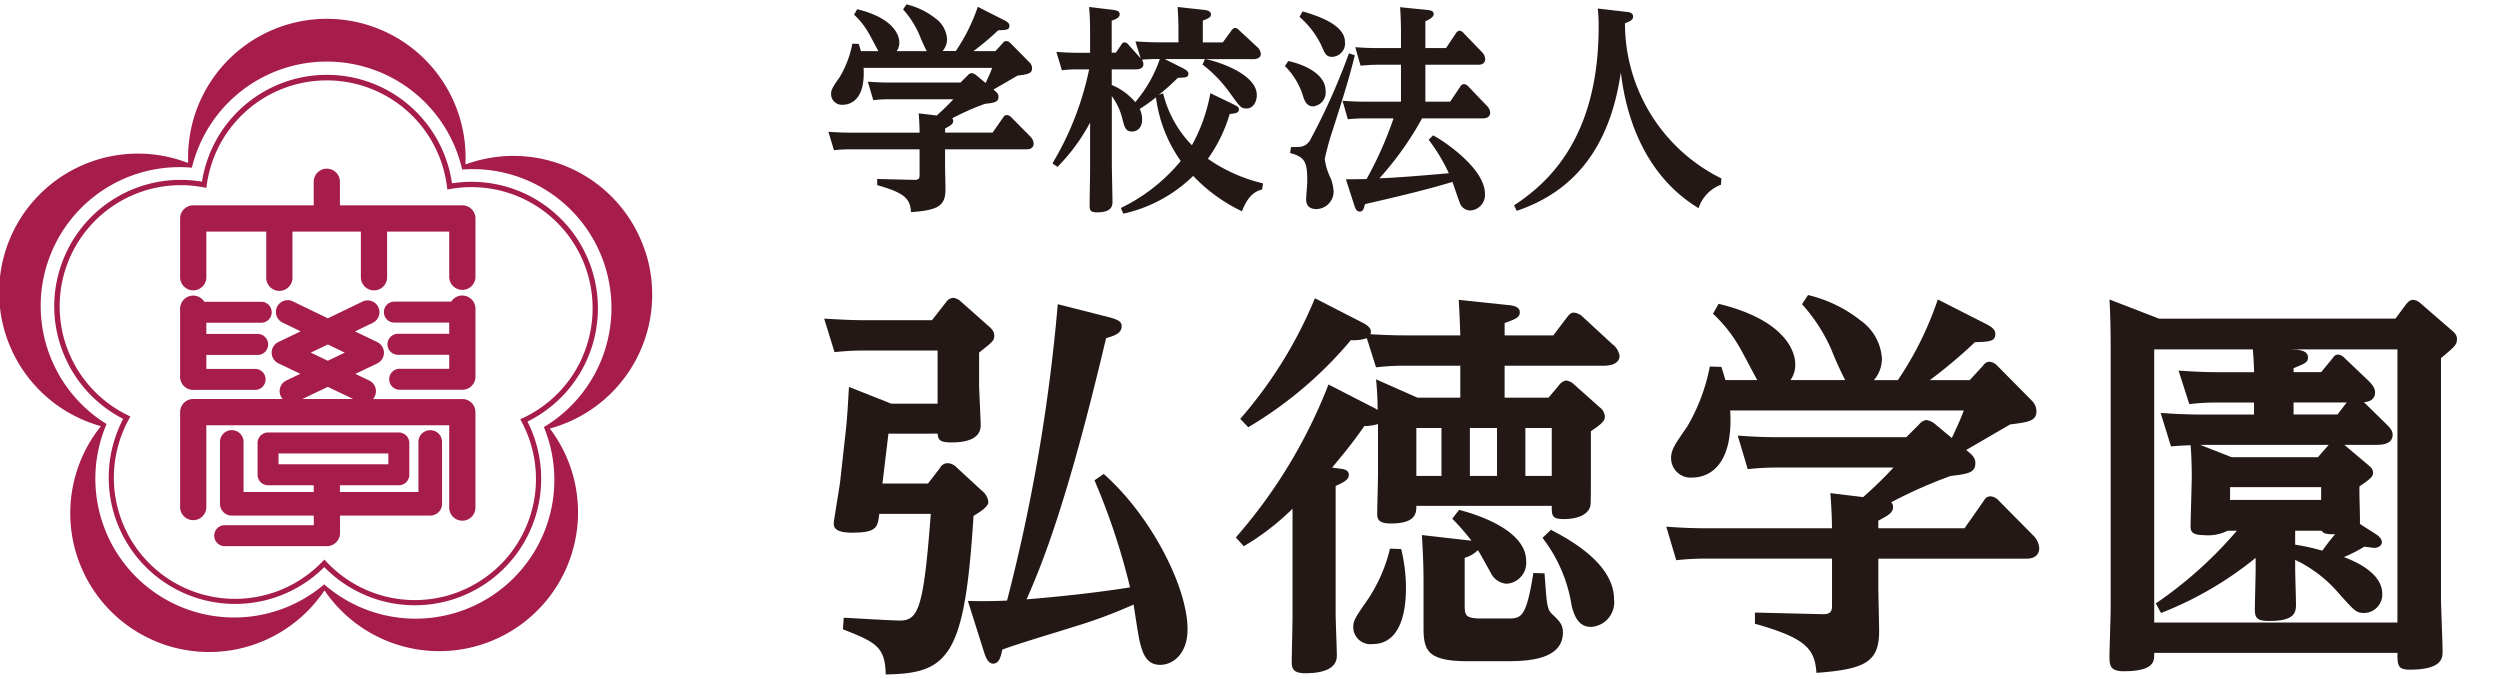 <svg xmlns="http://www.w3.org/2000/svg" viewBox="0 0 125.22 34.016"><defs><style>.a{fill:#a61c4b;}.b{fill:#231815;}</style></defs><path class="a" d="M32.324,12.611A6.947,6.947,0,0,0,23.567,8.15c-.087.026-.171.057-.256.085q.009-.169.009-.342a6.95,6.95,0,1,0-13.9,0c0,.09,0,.179,0,.268-.106-.039-.214-.076-.322-.113a6.951,6.951,0,1,0-4.3,13.22c.086.029.172.054.259.078-.07.089-.141.18-.211.274A6.95,6.95,0,0,0,16.1,29.789c.054-.071.105-.144.155-.22.063.1.129.189.2.284A6.951,6.951,0,0,0,27.7,21.683c-.055-.074-.109-.145-.165-.216.11-.029.221-.064.331-.1a6.952,6.952,0,0,0,4.462-8.758M24.9,29.661a6.954,6.954,0,0,1-8.662-.392,6.953,6.953,0,0,1-10.9-8.031A6.951,6.951,0,0,1,9.611,8.4a6.954,6.954,0,0,1,13.538.091,6.953,6.953,0,0,1,4.094,12.9A6.95,6.95,0,0,1,24.9,29.661"/><path class="a" d="M29.639,13.483a6.329,6.329,0,0,0-7-4.3A6.331,6.331,0,0,0,10.117,9.1a6.327,6.327,0,0,0-7.088,4.284,6.276,6.276,0,0,0,.209,4.462A6.32,6.32,0,0,0,6.17,20.98a6.331,6.331,0,0,0,10.075,7.425,6.33,6.33,0,0,0,9.845-.976,6.338,6.338,0,0,0,.33-6.312,6.332,6.332,0,0,0,3.219-7.634m-.464,4.4a6.068,6.068,0,0,1-2.99,3.058L26.06,21l.065.122a6.069,6.069,0,0,1-.255,6.168,5.983,5.983,0,0,1-1.526,1.607,6.063,6.063,0,0,1-8-.768l-.095-.1-.1.1a6.068,6.068,0,0,1-9.687-7.14l.068-.121L6.406,20.8A6.067,6.067,0,0,1,10.2,9.384l.137.025.018-.136a6.067,6.067,0,0,1,12.033.081l.017.138.136-.023a6.068,6.068,0,0,1,6.631,8.41"/><path class="a" d="M23.157,10.284H17.026V9.131a.657.657,0,1,0-1.313,0v1.153H9.68a.659.659,0,0,0-.658.658v2.944a.657.657,0,1,0,1.314,0V11.6h3v2.287a.657.657,0,1,0,1.313,0V11.6h3.426v2.287a.657.657,0,1,0,1.314,0V11.6H22.5v2.287a.658.658,0,0,0,1.315,0V10.942a.659.659,0,0,0-.659-.658"/><path class="a" d="M23.158,19.989H18.682a.637.637,0,0,0,.091-.14.592.592,0,0,0-.278-.788l-.7-.334,1.1-.524a.592.592,0,0,0,0-1.068L17.78,16.6l.891-.43a.591.591,0,1,0-.513-1.065l-1.737.839L14.679,15.1a.591.591,0,1,0-.512,1.065l.89.43-1.114.536a.593.593,0,0,0,0,1.068l1.1.524-.7.334a.59.59,0,0,0-.279.788.526.526,0,0,0,.093.14H9.68a.658.658,0,0,0-.658.657v4.78a.657.657,0,0,0,1.313,0V21.3H22.5v4.123a.657.657,0,0,0,1.314,0v-4.78a.657.657,0,0,0-.657-.657m-6.737-2.733.85.41-.85.406-.855-.406Zm-1.277,2.733,1.277-.609,1.271.609Z"/><path class="a" d="M21.548,21.547a.587.587,0,0,0-.59.588v2.509H17.027v-.339h2.952a.523.523,0,0,0,.522-.524V22.187a.526.526,0,0,0-.522-.526H13.426a.528.528,0,0,0-.525.526v1.594a.525.525,0,0,0,.525.524h2.287v.339H12.2V22.135a.591.591,0,0,0-1.182,0v3.1a.591.591,0,0,0,.592.589h4.107v.481H11.232a.526.526,0,0,0,0,1.051H16.4a.657.657,0,0,0,.63-.657v-.875h4.521a.589.589,0,0,0,.591-.589v-3.1a.588.588,0,0,0-.591-.588m-7.6,1.165h5.5v.542h-5.5Z"/><path class="a" d="M9.68,19.529H12.8a.526.526,0,0,0,0-1.051H10.336v-.7h2.546a.526.526,0,1,0,0-1.051H10.336v-.561h2.77a.526.526,0,0,0,0-1.051H10.235a.657.657,0,0,0-1.214.35v3.41a.658.658,0,0,0,.659.657"/><path class="a" d="M23.157,14.8a.659.659,0,0,0-.554.308H19.732a.526.526,0,0,0,0,1.051H22.5v.561H19.956a.526.526,0,1,0,0,1.051H22.5v.7H20.043a.526.526,0,1,0,0,1.051h3.114a.656.656,0,0,0,.659-.656V15.461a.659.659,0,0,0-.659-.657"/><path class="b" d="M44.6,4.972a7.277,7.277,0,0,0-.859.044l-.274-.925c.318.022.66.044,1.1.044h3.543l.364-.363a.275.275,0,0,1,.2-.11.5.5,0,0,1,.231.11l.462.385c.155-.33.243-.517.33-.759H43.255c.1,1.662-.716,1.849-1.034,1.849a.541.541,0,0,1-.595-.529c0-.231.089-.363.44-.869a5.139,5.139,0,0,0,.627-1.661l.32.011c.044.143.065.209.11.363H44c-.088-.143-.44-.836-.528-.968a3.8,3.8,0,0,0-.694-.858l.155-.275c1.859.451,2.112,1.331,2.112,1.661a.721.721,0,0,1-.132.44h1.507a9.057,9.057,0,0,1-.374-.825A4.671,4.671,0,0,0,45.235.472L45.4.219a3.715,3.715,0,0,1,1.453.7,1.39,1.39,0,0,1,.583,1.034.9.9,0,0,1-.221.6h.66A9.165,9.165,0,0,0,48.976.34l1.32.671c.22.11.264.187.264.286,0,.2-.165.209-.561.22a13.647,13.647,0,0,1-1.243,1.045h1.1l.374-.407a.213.213,0,0,1,.176-.1.344.344,0,0,1,.2.1l.946.957a.421.421,0,0,1,.142.3c0,.275-.2.308-.725.374l-1.21.7c.165.133.253.209.253.364,0,.264-.209.3-.683.352a12.837,12.837,0,0,0-1.639.726.155.155,0,0,1,.055.121c0,.165-.121.231-.407.385v.209h2.377l.539-.77a.194.194,0,0,1,.176-.11.332.332,0,0,1,.2.088l.978.99a.529.529,0,0,1,.166.352c0,.154-.1.286-.341.286H47.336v.792c0,.187.022,1.023.022,1.2,0,.836-.352,1.056-1.727,1.155-.044-.66-.286-.957-1.694-1.353V8.965l1.837.044c.253.011.286-.077.286-.242V7.48H42.628a7.245,7.245,0,0,0-.858.044L41.494,6.6c.309.022.66.044,1.1.044H46.06c0-.3-.022-.671-.044-.968l.9.11a10.938,10.938,0,0,0,.836-.814Z"/><path class="b" d="M58.259,4.674a5.646,5.646,0,0,0,1.441,2.6,8.382,8.382,0,0,0,.924-2.607l1.09.527c.23.111.341.165.341.287,0,.187-.2.2-.462.23A7.451,7.451,0,0,1,60.5,7.953a8.034,8.034,0,0,0,2.762,1.232l-.044.308c-.617.132-.88.759-1.012,1.09a8.294,8.294,0,0,1-2.442-1.772,7.237,7.237,0,0,1-3.5,1.892l-.122-.286a8.9,8.9,0,0,0,3-2.354A7.034,7.034,0,0,1,57.9,4.873a7.687,7.687,0,0,1-.814.583,1.237,1.237,0,0,1,.121.517c0,.527-.352.616-.506.616-.319,0-.374-.209-.484-.638a3.162,3.162,0,0,0-.528-1.134V8.173c0,.308.033,1.683.033,1.958,0,.352-.264.506-.781.506-.364,0-.364-.143-.364-.385,0-.286.023-1.5.023-1.749V6.138A9.494,9.494,0,0,1,52.968,8.36l-.254-.176a15.075,15.075,0,0,0,1.838-4.709h-.595a5.834,5.834,0,0,0-.769.045L52.912,2.6c.341.022.683.044,1.111.044H54.6v-1C54.6.956,54.573.6,54.552.351l1.2.143c.143.022.33.044.33.22s-.2.253-.4.319V2.639h.209l.264-.385c.055-.088.088-.132.176-.132a.259.259,0,0,1,.176.1l.627.7-.264-.847c.22.011.638.044,1.122.044h1.034V1.638c0-.242,0-.77-.044-1.287l1.321.143c.1.011.351.044.351.22,0,.154-.109.2-.407.319V2.122h1l.439-.6c.067-.088.111-.121.176-.121s.111.022.2.11l.925.858a.5.5,0,0,1,.165.33c0,.209-.22.264-.375.264h-2.4c.395.055,2.574.682,2.574,1.8,0,.352-.187.671-.518.671-.274,0-.318-.078-.792-.726a6.687,6.687,0,0,0-1.408-1.475l.121-.275H58.336l.88.44c.231.122.308.187.308.3,0,.187-.154.187-.528.2a11.44,11.44,0,0,1-.957.857Zm-2.574-.418a3.093,3.093,0,0,1,1.177.859,6.633,6.633,0,0,0,1.232-2.157,8.141,8.141,0,0,0-.9.033.437.437,0,0,1,.077.22c0,.209-.2.264-.4.264H55.685Z"/><path class="b" d="M64.528,3.057c.529.11,1.87.539,1.87,1.5a.7.7,0,0,1-.627.771c-.319,0-.428-.276-.5-.5a3.582,3.582,0,0,0-.913-1.519Zm3.333-.286c-.307,1.188-.374,1.441-1.089,3.686a13.08,13.08,0,0,0-.418,1.507,3,3,0,0,0,.3.968,2.192,2.192,0,0,1,.144.649.878.878,0,0,1-.858.891c-.4,0-.518-.22-.518-.495,0-.143.056-.748.056-.869,0-.968-.088-1.243-.859-1.441l.044-.3c.539,0,.694,0,.936-.308a32.5,32.5,0,0,0,1.968-4.39ZM65.243.571c.969.275,2.123.737,2.123,1.529a.673.673,0,0,1-.627.748c-.3,0-.362-.121-.56-.583A4.4,4.4,0,0,0,65.09.846ZM70.172,1.66c0-.374-.011-.858-.044-1.3l1.408.143c.077.011.276.033.276.2,0,.187-.331.319-.418.363V2.408h1.034l.5-.748a.228.228,0,0,1,.186-.121.287.287,0,0,1,.188.11l.924.957a.554.554,0,0,1,.165.352c0,.165-.111.286-.341.286H71.394V5.092h1.243l.516-.77a.218.218,0,0,1,.176-.11.346.346,0,0,1,.2.1l.936.979a.526.526,0,0,1,.176.352c0,.165-.121.286-.352.286H71.229a15.886,15.886,0,0,1-2.135,3c.715-.022,1.892-.11,3.476-.253A9.04,9.04,0,0,0,71.559,7l.219-.22c.374.176,2.6,1.606,2.6,2.926a.778.778,0,0,1-.748.836.563.563,0,0,1-.528-.429c-.067-.154-.3-.869-.353-1-1.265.374-2.167.6-4.378,1.111-.066.242-.1.374-.264.374-.11,0-.187-.055-.264-.286l-.429-1.331c.341,0,.77-.011,1.034-.011A18.749,18.749,0,0,0,69.8,5.929H68.379c-.253,0-.5.01-.869.044l-.264-.925c.318.022.66.044,1.11.044h1.816V3.244H69.017c-.3,0-.44.011-.87.044l-.263-.924c.319.022.671.044,1.111.044h1.177Z"/><path class="b" d="M86.2,9.251a1.875,1.875,0,0,0-1.122,1.177c-3.266-1.98-3.762-5.754-3.894-6.8-.55,3.774-2.343,5.963-5.215,6.932l-.132-.276c1.727-1.133,4.236-3.4,4.236-8.944a7.392,7.392,0,0,0-.045-.913L81.513.6c.133.011.286.066.286.231,0,.121-.077.22-.407.33a8.666,8.666,0,0,0,4.83,7.778Z"/><path class="b" d="M47.082,23.439a.437.437,0,0,1,.379-.24.647.647,0,0,1,.44.2l1.281,1.181a.823.823,0,0,1,.32.54c0,.12,0,.279-.74.72-.44,7.021-1.22,7.9-4.4,7.941-.02-1.4-.52-1.62-2.141-2.26l.04-.58c.44.02,2.4.14,2.8.14.94,0,1.2-.581,1.56-5.341h-2.58c-.081.68-.12.94-1.38.94-.9,0-.9-.32-.9-.48,0-.12.28-1.741.32-2.081l.26-2.34c.06-.52.1-.921.181-2.4l2.12.84h2.32v-2.66H43.3a12.345,12.345,0,0,0-1.5.08l-.52-1.68c.42.02,1.18.08,2.1.08h3.3l.72-.921a.45.45,0,0,1,.341-.2.672.672,0,0,1,.36.16l1.42,1.26c.26.221.28.361.28.481,0,.24-.08.3-.76.84v1.56c0,.32.08,1.8.08,2.081,0,.78-.94.86-1.46.86-.641,0-.661-.16-.7-.44H44.5l-.3,2.5h2.28Zm8.2.3c2.341,2.061,4.2,5.641,4.2,7.782,0,1.2-.7,1.78-1.38,1.78-.7,0-.88-.64-1-1.1-.081-.3-.281-1.66-.321-1.92a25.256,25.256,0,0,1-3.08,1.14c-.82.26-2.9.88-3.5,1.12-.06.3-.14.7-.46.7-.24,0-.36-.3-.44-.54l-.821-2.6c.961.02,1.541,0,1.961-.02a89.638,89.638,0,0,0,2.54-14.844l2.6.66c.52.141.6.261.6.44,0,.361-.36.481-.78.6-1.98,8.4-3.26,11.442-3.981,13.083.5-.041,2.941-.241,5.182-.6a33.488,33.488,0,0,0-1.781-5.361Z"/><path class="b" d="M73.143,19.918v-1.6H70.422a12.345,12.345,0,0,0-1.5.08l-.461-1.46a2.063,2.063,0,0,1-.8.1A19.953,19.953,0,0,1,62.521,21.4l-.4-.42a21.909,21.909,0,0,0,3.741-6.041l2.341,1.2c.52.259.48.44.44.6.26.02,1.02.06,1.86.06h2.641c-.02-.56-.04-1.16-.08-1.78l2.46.259c.26.02.6.08.6.361,0,.259-.2.34-.76.54v.62H77.8l.7-.921c.14-.18.22-.22.34-.22a.749.749,0,0,1,.38.16l1.54,1.421a.912.912,0,0,1,.361.58c0,.5-.681.5-.841.5H75.363v1.6h2.2l.52-.62a.562.562,0,0,1,.361-.24.681.681,0,0,1,.38.18l1.3,1.16a.624.624,0,0,1,.26.46c0,.2-.08.321-.7.741v2.48c0,.08,0,1.141-.02,1.22-.04.341-.44.7-1.34.7-.6,0-.6-.18-.6-.661H70.942c0,.361-.02.881-1.28.881-.641,0-.68-.241-.68-.5,0-.281.039-1.641.039-1.941v-2.54a2.311,2.311,0,0,1-.68.1c-.4.56-.739,1.04-1.62,2.08l.44.06c.18.02.4.08.4.3,0,.18-.1.32-.661.56v6.442c0,.28.06,1.74.06,2.06,0,.6-.58.88-1.58.88-.56,0-.68-.2-.68-.54,0-.32.04-1.94.04-2.3v-5.4A12.67,12.67,0,0,1,62.3,27.36l-.4-.44a25.773,25.773,0,0,0,4.641-7.662l2.3,1.18a.88.88,0,0,1,.159.1A13.718,13.718,0,0,0,68.922,19l2.08.92ZM70.182,27.5a8.273,8.273,0,0,1,.24,1.88c0,.58,0,2.881-1.68,2.881a.862.862,0,0,1-.961-.82c0-.36.08-.48.761-1.461a7.877,7.877,0,0,0,1.08-2.5Zm.76-6.062v2.4H72.2v-2.4Zm2.141,4.1c.379.1,3.36.86,3.36,2.56a1.049,1.049,0,0,1-.98,1.14.954.954,0,0,1-.8-.56c-.22-.38-.5-.92-.64-1.12a1.5,1.5,0,0,1-.66.38v2.321c0,.54,0,.72.84.72h1.3c.68,0,.94,0,1.3-2.281l.56.02c.12,1.621.12,1.8.4,2.061.34.32.52.5.52.9,0,1.44-1.961,1.44-2.941,1.44h-1.8c-2.06,0-2.24-.54-2.24-1.7V29.14c0-1.08-.06-1.86-.08-2.34l2.28.26c.081,0,.121.02.2.02a12.3,12.3,0,0,0-.96-1.1Zm.54-4.1v2.4h1.36v-2.4Zm2.78,0v2.4h1.321v-2.4Zm1.281,5.1c.84.44,3.16,1.66,3.16,3.481A1.233,1.233,0,0,1,79.7,31.4c-.52,0-.8-.34-.98-1.06a7.382,7.382,0,0,0-1.46-3.4Z"/><path class="b" d="M89.1,23.419a13.188,13.188,0,0,0-1.56.08l-.5-1.68c.58.04,1.2.08,2,.08h6.441l.661-.66a.507.507,0,0,1,.36-.2.914.914,0,0,1,.42.2l.84.7c.28-.6.44-.94.6-1.38h-11.7c.18,3.02-1.3,3.36-1.881,3.36a.98.98,0,0,1-1.08-.96c0-.42.16-.66.8-1.58a9.415,9.415,0,0,0,1.141-3.021l.58.02c.08.26.119.38.2.66h1.6c-.16-.26-.8-1.52-.96-1.76A6.952,6.952,0,0,0,85.8,15.717l.281-.5c3.38.821,3.84,2.421,3.84,3.021a1.311,1.311,0,0,1-.24.8h2.741a16.467,16.467,0,0,1-.68-1.5,8.518,8.518,0,0,0-1.481-2.3l.3-.46a6.726,6.726,0,0,1,2.64,1.281,2.522,2.522,0,0,1,1.06,1.88,1.637,1.637,0,0,1-.4,1.1h1.2a16.715,16.715,0,0,0,2-4.04l2.4,1.22c.4.2.48.34.48.52,0,.36-.3.38-1.02.4a24.813,24.813,0,0,1-2.26,1.9h2l.68-.74a.385.385,0,0,1,.321-.18.621.621,0,0,1,.359.18l1.721,1.741a.768.768,0,0,1,.26.54c0,.5-.36.56-1.32.68l-2.2,1.28c.3.24.46.38.46.66,0,.48-.38.54-1.24.64a23.536,23.536,0,0,0-2.981,1.321.285.285,0,0,1,.1.219c0,.3-.219.421-.74.7v.38H98.4l.98-1.4a.354.354,0,0,1,.321-.2.6.6,0,0,1,.359.161l1.781,1.8a.968.968,0,0,1,.3.64c0,.28-.18.52-.62.52H94.082v1.44c0,.34.04,1.861.04,2.181,0,1.52-.64,1.92-3.141,2.1-.08-1.2-.52-1.74-3.08-2.46v-.56l3.341.08c.46.02.52-.14.52-.44V27.98H85.521a13.194,13.194,0,0,0-1.561.08l-.5-1.68c.56.04,1.2.08,2,.08h6.3c0-.541-.04-1.22-.08-1.761l1.64.2a19.888,19.888,0,0,0,1.52-1.48Z"/><path class="b" d="M119.983,15.958l.52-.7c.141-.18.241-.239.361-.239a.6.6,0,0,1,.36.159l1.5,1.3c.16.14.34.26.34.5,0,.28-.08.36-.8.96V29.96c0,.381.08,2.241.08,2.661,0,.32,0,.921-1.64.921-.621,0-.621-.241-.621-.841H107.9v.06c0,.36,0,.86-1.541.86-.68,0-.7-.32-.7-.74,0-.34.06-2.02.06-2.421v-13.1c0-.08,0-1.461-.06-2.36l2.481.96ZM107.9,17.5V31.181h12.182V17.5h-5.361l.361.02c.239.04.52.1.52.38,0,.26-.181.32-.721.54v.2h1.381l.56-.68c.1-.14.16-.2.3-.2a.527.527,0,0,1,.32.18l1.2,1.14c.28.28.32.44.32.58,0,.421-.42.481-.56.481l1.1,1.08c.32.3.34.44.34.56,0,.5-.62.5-.8.5h-1.62l1.16.98c.14.12.28.22.28.42,0,.22-.22.36-.68.68-.02.3.04,1.62.02,1.881l.78.5c.16.1.32.24.32.42,0,.14-.14.28-.4.28-.02,0-.46-.06-.48-.06a7.049,7.049,0,0,1-1.02.52c.58.22,1.92.8,1.92,1.84a.924.924,0,0,1-.9.961c-.4,0-.48-.1-1.24-.941a6.608,6.608,0,0,0-2.221-1.72v.46c0,.28.04,1.48.04,1.741,0,.38,0,.86-1.32.86-.54,0-.74-.08-.74-.56,0-.32.04-1.7.04-2v-.6a17.666,17.666,0,0,1-4.741,2.761l-.26-.48a20.609,20.609,0,0,0,4.061-3.641h-.46a2.2,2.2,0,0,1-1.2.22c-.62,0-.66-.22-.66-.44,0-.26.06-2.181.06-2.541,0-.38-.02-1.14-.06-1.52-.58.02-.8.04-.98.06l-.52-1.68c.56.04,1.2.08,2,.08H112.9v-.6h-1.82a11.085,11.085,0,0,0-1.421.08l-.54-1.68c.58.04,1.22.08,2.021.08h1.76c0-.2-.02-.68-.06-1.14Zm2.3,4.781,1.581.62H116.1l.54-.62Zm1.5,2.12v.641h4.561V24.4Zm5.841-4.241h-2.661v.6h2.2Zm-2.581,7.122a10.673,10.673,0,0,1,1.361.3,9.926,9.926,0,0,1,.64-.82c-.54,0-.58-.06-.68-.18h-1.321Z"/></svg>